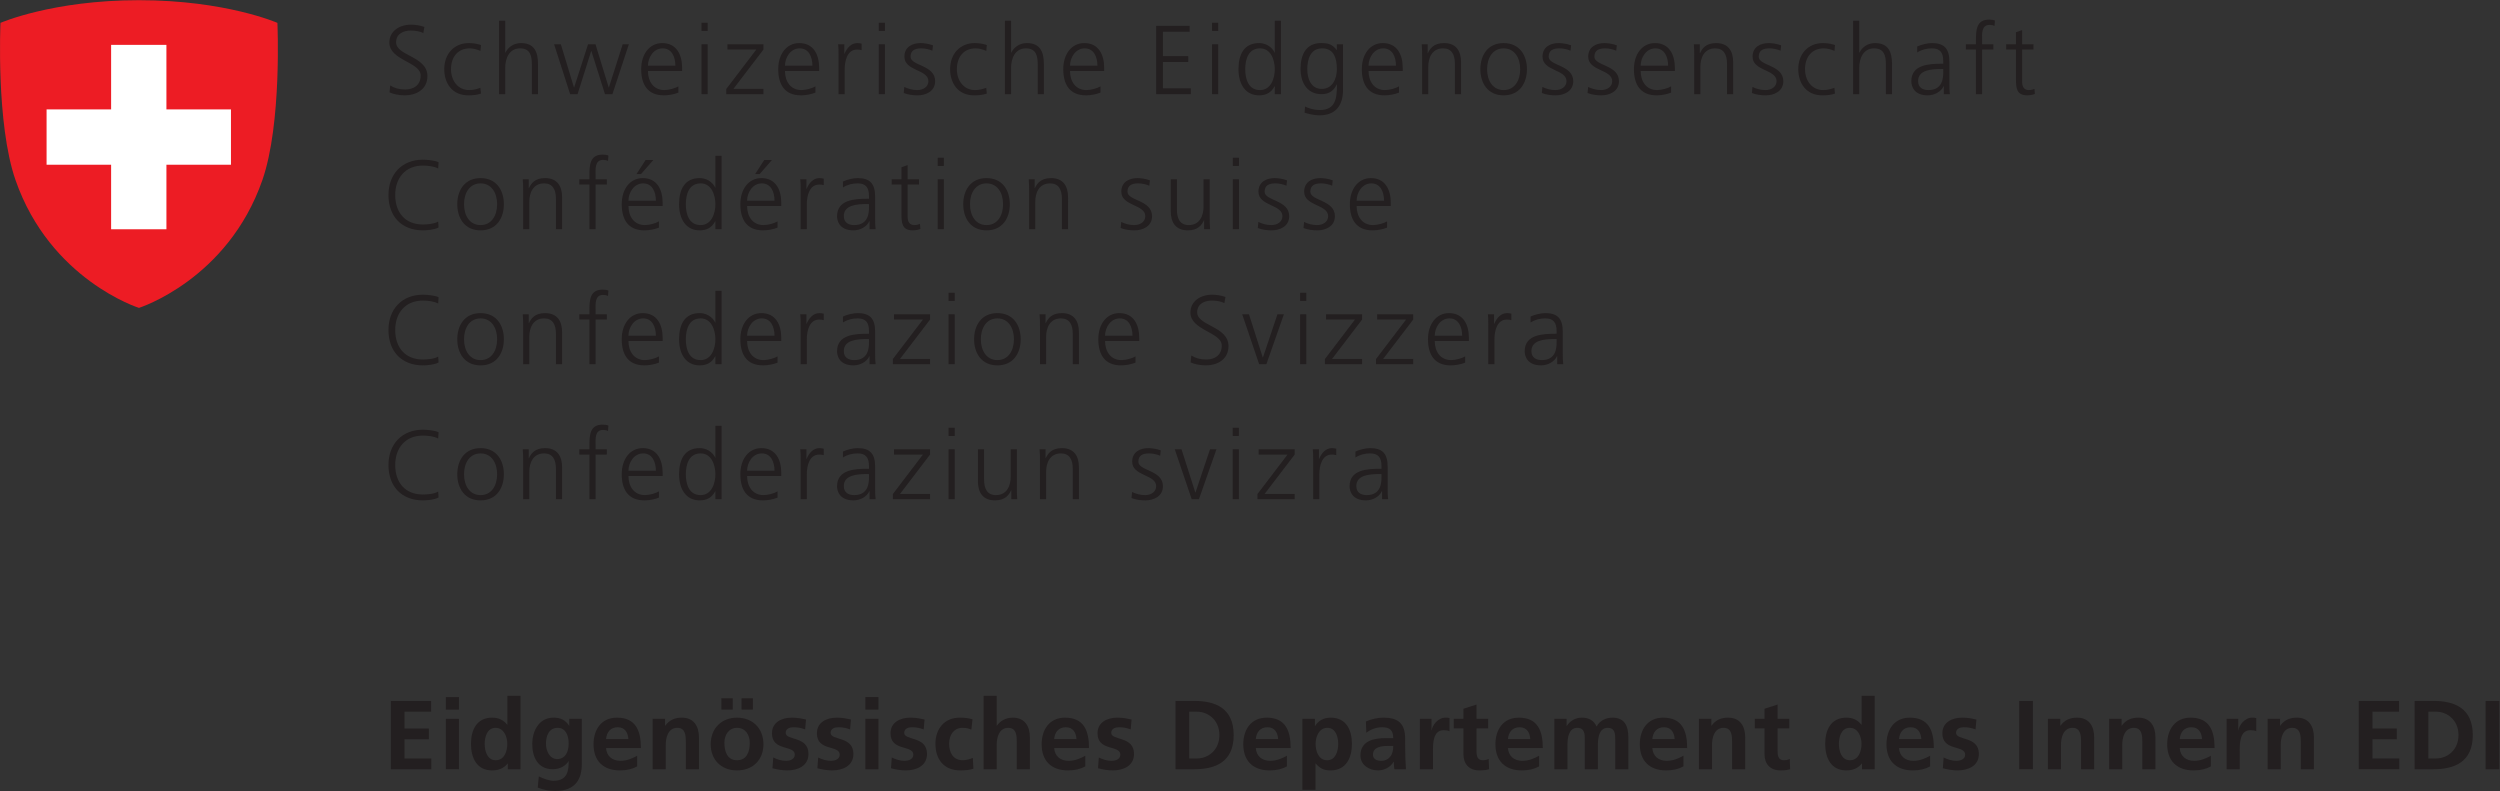<?xml version="1.0" encoding="UTF-8" standalone="no"?>
<svg
   xmlns:dc="http://purl.org/dc/elements/1.1/"
   xmlns:cc="http://creativecommons.org/ns#"
   xmlns:rdf="http://www.w3.org/1999/02/22-rdf-syntax-ns#"
   xmlns:svg="http://www.w3.org/2000/svg"
   xmlns="http://www.w3.org/2000/svg"
   xmlns:sodipodi="http://sodipodi.sourceforge.net/DTD/sodipodi-0.dtd"
   xmlns:inkscape="http://www.inkscape.org/namespaces/inkscape"
   version="1.1"
   id="svg2"
   xml:space="preserve"
   width="255.467"
   height="80.827"
   viewBox="0 0 255.467 80.827"
   sodipodi:docname="EDI_d_cmyk_hoch.eps"><rect x="0" y="0" width="255.467" height="80.827" fill="#333333" stroke="none"/><defs
     id="defs6" /><sodipodi:namedview
     pagecolor="#ffffff"
     bordercolor="#666666"
     borderopacity="1"
     objecttolerance="10"
     gridtolerance="10"
     guidetolerance="10"
     inkscape:pageopacity="0"
     inkscape:pageshadow="2"
     inkscape:window-width="640"
     inkscape:window-height="480"
     id="namedview4" /><g
     id="g10"
     inkscape:groupmode="layer"
     inkscape:label="ink_ext_XXXXXX"
     transform="matrix(1.333,0,0,-1.333,0,80.827)"><g
       id="g12"
       transform="scale(0.1)"><path
         d="m 299.145,540.84 c 3.078,-1.953 6.675,-3.078 11.554,-3.078 6.453,0 11.781,3.301 11.781,10.73 0,10.281 -24.011,11.559 -24.011,25.285 0,8.407 7.351,13.661 16.586,13.661 2.547,0 6.675,-0.379 10.277,-1.727 l -0.824,-4.731 c -2.324,1.282 -6.008,1.954 -9.531,1.954 -5.403,0 -11.329,-2.25 -11.329,-9.004 0,-10.508 24.008,-10.578 24.008,-25.887 0,-10.582 -9.078,-14.781 -17.183,-14.781 -5.102,0 -9.078,1.051 -11.856,2.25 l 0.528,5.328"
         style="fill:#231f20;fill-opacity:1;fill-rule:nonzero;stroke:none"
         id="path14" /><path
         d="m 368.328,567.328 c -2.547,1.125 -5.625,1.949 -8.176,1.949 -9.23,0 -14.41,-6.679 -14.41,-15.98 0,-8.707 5.254,-15.988 13.883,-15.988 3.004,0 5.781,0.679 8.633,1.73 l 0.449,-4.43 c -3.227,-1.121 -6.23,-1.347 -9.828,-1.347 -12.313,0 -18.313,9.379 -18.313,20.035 0,11.781 7.579,20.031 18.911,20.031 4.578,0 7.878,-1.047 9.23,-1.496 l -0.379,-4.504"
         style="fill:#231f20;fill-opacity:1;fill-rule:nonzero;stroke:none"
         id="path16" /><path
         d="m 382.582,590.438 h 4.727 v -24.461 h 0.152 c 2.027,4.199 6.305,7.351 11.93,7.351 10.281,0 13.054,-6.828 13.054,-16.281 V 534.16 h -4.726 v 22.813 c 0,6.601 -1.274,12.304 -9.074,12.304 -8.407,0 -11.336,-7.953 -11.336,-14.632 V 534.16 h -4.727 v 56.278"
         style="fill:#231f20;fill-opacity:1;fill-rule:nonzero;stroke:none"
         id="path18" /><path
         d="m 469.477,534.16 h -5.704 l -10.429,33.09 h -0.153 l -10.425,-33.09 h -5.703 l -12.305,38.27 h 5.176 l 10.05,-33.094 h 0.153 l 10.656,33.094 h 5.699 l 10.133,-33.094 h 0.148 l 10.582,33.094 h 4.723 l -12.601,-38.27"
         style="fill:#231f20;fill-opacity:1;fill-rule:nonzero;stroke:none"
         id="path20" /><path
         d="m 517.727,555.996 c 0,6.68 -2.704,13.281 -9.754,13.281 -6.981,0 -11.258,-6.976 -11.258,-13.281 z m 2.328,-20.633 c -3.301,-1.355 -7.578,-2.101 -11.11,-2.101 -12.679,0 -17.406,8.554 -17.406,20.035 0,11.703 6.453,20.031 16.133,20.031 10.805,0 15.234,-8.703 15.234,-18.984 v -2.403 h -26.191 c 0,-8.105 4.355,-14.632 12.605,-14.632 3.453,0 8.485,1.425 10.735,2.851 v -4.797"
         style="fill:#231f20;fill-opacity:1;fill-rule:nonzero;stroke:none"
         id="path22" /><path
         d="m 537.766,572.43 h 4.722 v -38.27 h -4.722 z m 4.722,10.207 h -4.722 v 6.297 h 4.722 v -6.297"
         style="fill:#231f20;fill-opacity:1;fill-rule:nonzero;stroke:none"
         id="path24" /><path
         d="m 556.746,538.133 23.039,30.246 h -22.14 v 4.051 h 27.613 v -4.051 l -23.031,-30.168 h 23.031 v -4.051 h -28.512 v 3.973"
         style="fill:#231f20;fill-opacity:1;fill-rule:nonzero;stroke:none"
         id="path26" /><path
         d="m 622.773,555.996 c 0,6.68 -2.699,13.281 -9.75,13.281 -6.984,0 -11.261,-6.976 -11.261,-13.281 z m 2.329,-20.633 c -3.301,-1.355 -7.579,-2.101 -11.11,-2.101 -12.679,0 -17.406,8.554 -17.406,20.035 0,11.703 6.457,20.031 16.133,20.031 10.804,0 15.234,-8.703 15.234,-18.984 v -2.403 h -26.191 c 0,-8.105 4.355,-14.632 12.609,-14.632 3.449,0 8.481,1.425 10.731,2.851 v -4.797"
         style="fill:#231f20;fill-opacity:1;fill-rule:nonzero;stroke:none"
         id="path28" /><path
         d="m 642.813,563.875 c 0,4.199 0,5.777 -0.297,8.555 h 4.726 v -7.352 h 0.145 c 1.73,4.274 4.957,8.25 9.836,8.25 1.121,0 2.472,-0.223 3.3,-0.449 v -4.953 c -0.976,0.301 -2.253,0.453 -3.453,0.453 -7.504,0 -9.531,-8.41 -9.531,-15.309 v -18.91 h -4.726 v 29.715"
         style="fill:#231f20;fill-opacity:1;fill-rule:nonzero;stroke:none"
         id="path30" /><path
         d="m 673.652,572.43 h 4.727 v -38.27 h -4.727 z m 4.727,10.207 h -4.727 v 6.297 h 4.727 v -6.297"
         style="fill:#231f20;fill-opacity:1;fill-rule:nonzero;stroke:none"
         id="path32" /><path
         d="m 693.238,539.711 c 2.852,-1.426 6.305,-2.402 9.981,-2.402 4.5,0 8.476,2.48 8.476,6.832 0,9.078 -18.382,7.652 -18.382,18.757 0,7.582 6.152,10.43 12.453,10.43 2.027,0 6.082,-0.449 9.453,-1.726 l -0.449,-4.125 c -2.473,1.128 -5.848,1.8 -8.477,1.8 -4.875,0 -8.258,-1.5 -8.258,-6.379 0,-7.128 18.836,-6.226 18.836,-18.757 0,-8.106 -7.578,-10.879 -13.355,-10.879 -3.676,0 -7.356,0.449 -10.727,1.797 l 0.449,4.652"
         style="fill:#231f20;fill-opacity:1;fill-rule:nonzero;stroke:none"
         id="path34" /><path
         d="m 756.113,567.328 c -2.55,1.125 -5.625,1.949 -8.179,1.949 -9.227,0 -14.411,-6.679 -14.411,-15.98 0,-8.707 5.254,-15.988 13.883,-15.988 3.004,0 5.782,0.679 8.633,1.73 l 0.449,-4.43 c -3.226,-1.121 -6.23,-1.347 -9.828,-1.347 -12.308,0 -18.308,9.379 -18.308,20.035 0,11.781 7.578,20.031 18.91,20.031 4.574,0 7.875,-1.047 9.226,-1.496 l -0.375,-4.504"
         style="fill:#231f20;fill-opacity:1;fill-rule:nonzero;stroke:none"
         id="path36" /><path
         d="m 770.371,590.438 h 4.727 v -24.461 h 0.152 c 2.023,4.199 6.305,7.351 11.93,7.351 10.281,0 13.054,-6.828 13.054,-16.281 V 534.16 h -4.726 v 22.813 c 0,6.601 -1.274,12.304 -9.078,12.304 -8.403,0 -11.332,-7.953 -11.332,-14.632 V 534.16 h -4.727 v 56.278"
         style="fill:#231f20;fill-opacity:1;fill-rule:nonzero;stroke:none"
         id="path38" /><path
         d="m 841.277,555.996 c 0,6.68 -2.699,13.281 -9.75,13.281 -6.98,0 -11.257,-6.976 -11.257,-13.281 z m 2.332,-20.633 c -3.3,-1.355 -7.578,-2.101 -11.109,-2.101 -12.68,0 -17.406,8.554 -17.406,20.035 0,11.703 6.453,20.031 16.133,20.031 10.804,0 15.234,-8.703 15.234,-18.984 v -2.403 H 820.27 c 0,-8.105 4.355,-14.632 12.605,-14.632 3.453,0 8.48,1.425 10.734,2.851 v -4.797"
         style="fill:#231f20;fill-opacity:1;fill-rule:nonzero;stroke:none"
         id="path40" /><path
         d="m 886.309,586.539 h 25.66 v -4.504 h -20.485 v -18.683 h 19.434 v -4.504 h -19.434 v -20.184 h 21.387 v -4.504 h -26.562 v 52.379"
         style="fill:#231f20;fill-opacity:1;fill-rule:nonzero;stroke:none"
         id="path42" /><path
         d="m 929.148,572.43 h 4.731 v -38.27 h -4.731 z m 4.731,10.207 h -4.731 v 6.297 h 4.731 v -6.297"
         style="fill:#231f20;fill-opacity:1;fill-rule:nonzero;stroke:none"
         id="path44" /><path
         d="m 965.918,537.309 c 8.402,0 11.328,9.007 11.328,15.988 0,6.976 -2.926,15.98 -11.328,15.98 -9.004,0 -11.332,-8.554 -11.332,-15.98 0,-7.434 2.328,-15.988 11.332,-15.988 z m 16.059,-3.149 h -4.731 v 6.078 h -0.144 c -2.555,-4.875 -6.457,-6.976 -11.934,-6.976 -10.504,0 -15.758,8.699 -15.758,20.035 0,11.629 4.5,20.031 15.758,20.031 7.504,0 11.254,-5.476 11.934,-7.351 h 0.144 v 24.461 h 4.731 V 534.16"
         style="fill:#231f20;fill-opacity:1;fill-rule:nonzero;stroke:none"
         id="path46" /><path
         d="m 1013.19,538.211 c 8.55,0 11.63,8.105 11.63,15.086 0,9.226 -2.7,15.98 -11.33,15.98 -9,0 -11.33,-8.554 -11.33,-15.98 0,-7.504 3,-15.086 11.03,-15.086 z m 16.36,-0.902 c 0,-10.653 -4.8,-19.356 -17.93,-19.356 -5.03,0 -9.61,1.426 -11.56,2.027 l 0.37,4.727 c 2.93,-1.504 7.13,-2.707 11.26,-2.707 12.16,0 13.21,8.859 13.21,19.664 h -0.15 c -2.55,-5.551 -6.76,-7.504 -11.63,-7.504 -12.24,0 -16.14,10.653 -16.14,19.137 0,11.629 4.5,20.031 15.76,20.031 5.1,0 8.4,-0.672 11.93,-5.254 h 0.15 v 4.356 h 4.73 v -35.121"
         style="fill:#231f20;fill-opacity:1;fill-rule:nonzero;stroke:none"
         id="path48" /><path
         d="m 1070.14,555.996 c 0,6.68 -2.7,13.281 -9.75,13.281 -6.98,0 -11.26,-6.976 -11.26,-13.281 z m 2.33,-20.633 c -3.3,-1.355 -7.58,-2.101 -11.11,-2.101 -12.68,0 -17.4,8.554 -17.4,20.035 0,11.703 6.45,20.031 16.13,20.031 10.8,0 15.23,-8.703 15.23,-18.984 v -2.403 h -26.19 c 0,-8.105 4.36,-14.632 12.61,-14.632 3.45,0 8.48,1.425 10.73,2.851 v -4.797"
         style="fill:#231f20;fill-opacity:1;fill-rule:nonzero;stroke:none"
         id="path50" /><path
         d="m 1090.18,563.422 c 0,2.93 0,5.93 -0.3,9.008 h 4.58 v -6.828 h 0.15 c 1.57,3.449 4.42,7.726 12.38,7.726 9.46,0 13.05,-6.301 13.05,-14.707 V 534.16 h -4.72 v 23.262 c 0,7.203 -2.55,11.855 -9.08,11.855 -8.63,0 -11.33,-7.578 -11.33,-13.957 v -21.16 h -4.73 v 29.262"
         style="fill:#231f20;fill-opacity:1;fill-rule:nonzero;stroke:none"
         id="path52" /><path
         d="m 1152.69,537.309 c 8.25,0 12.68,7.129 12.68,15.988 0,8.851 -4.43,15.98 -12.68,15.98 -8.26,0 -12.69,-7.129 -12.69,-15.98 0,-8.859 4.43,-15.988 12.69,-15.988 z m 0,36.019 c 12.38,0 17.86,-9.601 17.86,-20.031 0,-10.43 -5.48,-20.035 -17.86,-20.035 -12.38,0 -17.86,9.605 -17.86,20.035 0,10.43 5.48,20.031 17.86,20.031"
         style="fill:#231f20;fill-opacity:1;fill-rule:nonzero;stroke:none"
         id="path54" /><path
         d="m 1182.4,539.711 c 2.85,-1.426 6.31,-2.402 9.98,-2.402 4.5,0 8.48,2.48 8.48,6.832 0,9.078 -18.38,7.652 -18.38,18.757 0,7.582 6.15,10.43 12.45,10.43 2.03,0 6.08,-0.449 9.45,-1.726 l -0.44,-4.125 c -2.48,1.128 -5.85,1.8 -8.48,1.8 -4.88,0 -8.26,-1.5 -8.26,-6.379 0,-7.128 18.84,-6.226 18.84,-18.757 0,-8.106 -7.58,-10.879 -13.36,-10.879 -3.68,0 -7.35,0.449 -10.73,1.797 l 0.45,4.652"
         style="fill:#231f20;fill-opacity:1;fill-rule:nonzero;stroke:none"
         id="path56" /><path
         d="m 1217.45,539.711 c 2.85,-1.426 6.3,-2.402 9.98,-2.402 4.5,0 8.47,2.48 8.47,6.832 0,9.078 -18.38,7.652 -18.38,18.757 0,7.582 6.15,10.43 12.46,10.43 2.02,0 6.07,-0.449 9.45,-1.726 l -0.45,-4.125 c -2.48,1.128 -5.85,1.8 -8.48,1.8 -4.87,0 -8.25,-1.5 -8.25,-6.379 0,-7.128 18.83,-6.226 18.83,-18.757 0,-8.106 -7.58,-10.879 -13.36,-10.879 -3.67,0 -7.35,0.449 -10.72,1.797 l 0.45,4.652"
         style="fill:#231f20;fill-opacity:1;fill-rule:nonzero;stroke:none"
         id="path58" /><path
         d="m 1278.75,555.996 c 0,6.68 -2.71,13.281 -9.76,13.281 -6.98,0 -11.26,-6.976 -11.26,-13.281 z m 2.32,-20.633 c -3.3,-1.355 -7.57,-2.101 -11.1,-2.101 -12.68,0 -17.41,8.554 -17.41,20.035 0,11.703 6.45,20.031 16.13,20.031 10.81,0 15.24,-8.703 15.24,-18.984 v -2.403 h -26.2 c 0,-8.105 4.36,-14.632 12.61,-14.632 3.45,0 8.48,1.425 10.73,2.851 v -4.797"
         style="fill:#231f20;fill-opacity:1;fill-rule:nonzero;stroke:none"
         id="path60" /><path
         d="m 1298.78,563.422 c 0,2.93 0,5.93 -0.29,9.008 h 4.57 v -6.828 h 0.15 c 1.58,3.449 4.43,7.726 12.38,7.726 9.46,0 13.06,-6.301 13.06,-14.707 V 534.16 h -4.73 v 23.262 c 0,7.203 -2.55,11.855 -9.08,11.855 -8.63,0 -11.33,-7.578 -11.33,-13.957 v -21.16 h -4.73 v 29.262"
         style="fill:#231f20;fill-opacity:1;fill-rule:nonzero;stroke:none"
         id="path62" /><path
         d="m 1343.43,539.711 c 2.85,-1.426 6.31,-2.402 9.98,-2.402 4.51,0 8.48,2.48 8.48,6.832 0,9.078 -18.38,7.652 -18.38,18.757 0,7.582 6.15,10.43 12.45,10.43 2.03,0 6.08,-0.449 9.46,-1.726 l -0.45,-4.125 c -2.48,1.128 -5.85,1.8 -8.48,1.8 -4.88,0 -8.26,-1.5 -8.26,-6.379 0,-7.128 18.84,-6.226 18.84,-18.757 0,-8.106 -7.58,-10.879 -13.36,-10.879 -3.68,0 -7.35,0.449 -10.73,1.797 l 0.45,4.652"
         style="fill:#231f20;fill-opacity:1;fill-rule:nonzero;stroke:none"
         id="path64" /><path
         d="m 1406.31,567.328 c -2.55,1.125 -5.63,1.949 -8.18,1.949 -9.23,0 -14.41,-6.679 -14.41,-15.98 0,-8.707 5.25,-15.988 13.88,-15.988 3.01,0 5.78,0.679 8.64,1.73 l 0.44,-4.43 c -3.22,-1.121 -6.23,-1.347 -9.82,-1.347 -12.31,0 -18.32,9.379 -18.32,20.035 0,11.781 7.58,20.031 18.92,20.031 4.57,0 7.87,-1.047 9.22,-1.496 l -0.37,-4.504"
         style="fill:#231f20;fill-opacity:1;fill-rule:nonzero;stroke:none"
         id="path66" /><path
         d="m 1420.57,590.438 h 4.72 v -24.461 h 0.15 c 2.03,4.199 6.31,7.351 11.93,7.351 10.28,0 13.06,-6.828 13.06,-16.281 V 534.16 h -4.72 v 22.813 c 0,6.601 -1.28,12.304 -9.08,12.304 -8.41,0 -11.34,-7.953 -11.34,-14.632 V 534.16 h -4.72 v 56.278"
         style="fill:#231f20;fill-opacity:1;fill-rule:nonzero;stroke:none"
         id="path68" /><path
         d="m 1489.67,553.445 h -1.34 c -8.19,0 -17.93,-0.828 -17.93,-9.23 0,-5.027 3.59,-6.906 7.94,-6.906 11.11,0 11.33,9.683 11.33,13.808 z m 0.45,-13.132 h -0.14 c -2.1,-4.575 -7.44,-7.051 -12.16,-7.051 -10.88,0 -12.61,7.351 -12.61,10.804 0,12.829 13.66,13.43 23.56,13.43 h 0.9 v 1.953 c 0,6.528 -2.32,9.828 -8.7,9.828 -3.97,0 -7.72,-0.898 -11.26,-3.148 v 4.574 c 2.93,1.426 7.88,2.625 11.26,2.625 9.45,0 13.43,-4.277 13.43,-14.258 v -16.882 c 0,-3.075 0,-5.399 0.38,-8.028 h -4.66 v 6.153"
         style="fill:#231f20;fill-opacity:1;fill-rule:nonzero;stroke:none"
         id="path70" /><path
         d="m 1514.73,568.379 h -7.72 v 4.051 h 7.72 v 2.773 c 0,8.031 0.3,16.133 10.14,16.133 1.49,0 3.52,-0.223 4.42,-0.75 l -0.3,-4.125 c -0.98,0.527 -2.4,0.824 -3.75,0.824 -6.46,0 -5.78,-6.976 -5.78,-11.551 v -3.304 h 8.63 v -4.051 h -8.63 V 534.16 h -4.73 v 34.219"
         style="fill:#231f20;fill-opacity:1;fill-rule:nonzero;stroke:none"
         id="path72" /><path
         d="m 1558.85,568.379 h -8.7 v -24.766 c 0,-3.453 1.28,-6.304 5.11,-6.304 1.8,0 3,0.375 4.34,0.902 l 0.31,-3.898 c -1.13,-0.45 -3.45,-1.051 -5.78,-1.051 -8.4,0 -8.71,5.777 -8.71,12.754 v 22.363 h -7.5 v 4.051 h 7.5 v 9.23 l 4.73,1.649 V 572.43 h 8.7 v -4.051"
         style="fill:#231f20;fill-opacity:1;fill-rule:nonzero;stroke:none"
         id="path74" /><path
         d="m 335.914,477.184 c -3.301,1.722 -8.031,2.25 -11.711,2.25 -13.578,0 -21.234,-9.606 -21.234,-22.586 0,-13.203 7.429,-22.586 21.234,-22.586 3.453,0 8.707,0.449 11.711,2.254 l 0.297,-4.504 c -2.852,-1.731 -8.699,-2.25 -12.008,-2.25 -16.508,0 -26.41,10.879 -26.41,27.086 0,15.906 10.203,27.086 26.41,27.086 3.078,0 9.309,-0.528 12.008,-1.954 l -0.297,-4.796"
         style="fill:#231f20;fill-opacity:1;fill-rule:nonzero;stroke:none"
         id="path76" /><path
         d="m 368.402,433.809 c 8.258,0 12.684,7.129 12.684,15.988 0,8.851 -4.426,15.98 -12.684,15.98 -8.25,0 -12.679,-7.129 -12.679,-15.98 0,-8.859 4.429,-15.988 12.679,-15.988 z m 0,36.019 c 12.383,0 17.864,-9.601 17.864,-20.031 0,-10.434 -5.481,-20.035 -17.864,-20.035 -12.379,0 -17.855,9.601 -17.855,20.035 0,10.43 5.476,20.031 17.855,20.031"
         style="fill:#231f20;fill-opacity:1;fill-rule:nonzero;stroke:none"
         id="path78" /><path
         d="m 401.047,459.922 c 0,2.93 0,5.93 -0.301,9.008 h 4.574 v -6.828 h 0.153 c 1.574,3.449 4.425,7.726 12.379,7.726 9.457,0 13.054,-6.305 13.054,-14.707 V 430.66 h -4.722 v 23.262 c 0,7.199 -2.551,11.855 -9.079,11.855 -8.632,0 -11.335,-7.578 -11.335,-13.957 v -21.16 h -4.723 v 29.262"
         style="fill:#231f20;fill-opacity:1;fill-rule:nonzero;stroke:none"
         id="path80" /><path
         d="m 451.848,464.879 h -7.731 v 4.051 h 7.731 v 2.773 c 0,8.027 0.297,16.133 10.125,16.133 1.504,0 3.531,-0.223 4.429,-0.746 l -0.297,-4.129 c -0.976,0.523 -2.406,0.824 -3.757,0.824 -6.45,0 -5.778,-6.976 -5.778,-11.555 v -3.3 h 8.629 v -4.051 H 456.57 V 430.66 h -4.722 v 34.219"
         style="fill:#231f20;fill-opacity:1;fill-rule:nonzero;stroke:none"
         id="path82" /><path
         d="m 494.918,483.711 h 5.926 l -9.453,-10.805 h -3.453 z m 7.875,-31.215 c 0,6.68 -2.699,13.281 -9.75,13.281 -6.984,0 -11.262,-6.976 -11.262,-13.281 z m 2.328,-20.637 c -3.301,-1.351 -7.578,-2.097 -11.105,-2.097 -12.684,0 -17.411,8.554 -17.411,20.035 0,11.703 6.458,20.031 16.133,20.031 10.809,0 15.235,-8.707 15.235,-18.984 v -2.403 h -26.192 c 0,-8.105 4.356,-14.632 12.61,-14.632 3.453,0 8.48,1.425 10.73,2.851 v -4.801"
         style="fill:#231f20;fill-opacity:1;fill-rule:nonzero;stroke:none"
         id="path84" /><path
         d="m 537.086,433.809 c 8.402,0 11.328,9.007 11.328,15.988 0,6.976 -2.926,15.98 -11.328,15.98 -9.004,0 -11.332,-8.554 -11.332,-15.98 0,-7.434 2.328,-15.988 11.332,-15.988 z m 16.059,-3.149 h -4.731 v 6.078 h -0.148 c -2.551,-4.879 -6.453,-6.976 -11.934,-6.976 -10.504,0 -15.758,8.699 -15.758,20.035 0,11.629 4.504,20.031 15.758,20.031 7.508,0 11.258,-5.476 11.934,-7.351 h 0.148 v 24.461 h 4.731 V 430.66"
         style="fill:#231f20;fill-opacity:1;fill-rule:nonzero;stroke:none"
         id="path86" /><path
         d="m 585.859,483.711 h 5.926 l -9.457,-10.805 h -3.445 z m 7.875,-31.215 c 0,6.68 -2.699,13.281 -9.75,13.281 -6.98,0 -11.257,-6.976 -11.257,-13.281 z m 2.329,-20.637 c -3.297,-1.351 -7.579,-2.097 -11.106,-2.097 -12.684,0 -17.406,8.554 -17.406,20.035 0,11.703 6.453,20.031 16.133,20.031 10.804,0 15.234,-8.707 15.234,-18.984 v -2.403 h -26.191 c 0,-8.105 4.351,-14.632 12.605,-14.632 3.453,0 8.481,1.425 10.731,2.851 v -4.801"
         style="fill:#231f20;fill-opacity:1;fill-rule:nonzero;stroke:none"
         id="path88" /><path
         d="m 613.773,460.375 c 0,4.199 0,5.777 -0.296,8.555 h 4.726 v -7.36 h 0.149 c 1.726,4.282 4.953,8.258 9.832,8.258 1.125,0 2.476,-0.223 3.3,-0.449 v -4.953 c -0.976,0.301 -2.25,0.453 -3.453,0.453 -7.504,0 -9.531,-8.402 -9.531,-15.309 v -18.91 h -4.727 v 29.715"
         style="fill:#231f20;fill-opacity:1;fill-rule:nonzero;stroke:none"
         id="path90" /><path
         d="m 666.152,449.941 h -1.351 c -8.18,0 -17.938,-0.824 -17.938,-9.226 0,-5.027 3.606,-6.906 7.957,-6.906 11.102,0 11.332,9.683 11.332,13.808 z m 0.45,-13.128 h -0.153 c -2.097,-4.579 -7.426,-7.051 -12.156,-7.051 -10.879,0 -12.605,7.351 -12.605,10.804 0,12.829 13.66,13.426 23.562,13.426 h 0.902 v 1.953 c 0,6.532 -2.328,9.832 -8.707,9.832 -3.976,0 -7.726,-0.898 -11.254,-3.148 v 4.574 c 2.926,1.426 7.875,2.625 11.254,2.625 9.453,0 13.434,-4.277 13.434,-14.258 v -16.882 c 0,-3.079 0,-5.403 0.375,-8.028 h -4.652 v 6.153"
         style="fill:#231f20;fill-opacity:1;fill-rule:nonzero;stroke:none"
         id="path92" /><path
         d="m 704.492,464.879 h -8.707 v -24.766 c 0,-3.453 1.281,-6.304 5.106,-6.304 1.8,0 3,0.375 4.351,0.902 l 0.301,-3.902 c -1.125,-0.45 -3.453,-1.047 -5.777,-1.047 -8.403,0 -8.707,5.773 -8.707,12.754 v 22.363 h -7.504 v 4.051 h 7.504 v 9.23 l 4.726,1.649 V 468.93 h 8.707 v -4.051"
         style="fill:#231f20;fill-opacity:1;fill-rule:nonzero;stroke:none"
         id="path94" /><path
         d="m 718.824,468.93 h 4.727 v -38.27 h -4.727 z m 4.727,10.207 h -4.727 v 6.297 h 4.727 v -6.297"
         style="fill:#231f20;fill-opacity:1;fill-rule:nonzero;stroke:none"
         id="path96" /><path
         d="m 756.266,433.809 c 8.254,0 12.679,7.129 12.679,15.988 0,8.851 -4.425,15.98 -12.679,15.98 -8.254,0 -12.68,-7.129 -12.68,-15.98 0,-8.859 4.426,-15.988 12.68,-15.988 z m 0,36.019 c 12.382,0 17.859,-9.601 17.859,-20.031 0,-10.434 -5.477,-20.035 -17.859,-20.035 -12.379,0 -17.86,9.601 -17.86,20.035 0,10.43 5.481,20.031 17.86,20.031"
         style="fill:#231f20;fill-opacity:1;fill-rule:nonzero;stroke:none"
         id="path98" /><path
         d="m 788.91,459.922 c 0,2.93 0,5.93 -0.297,9.008 h 4.575 v -6.828 h 0.152 c 1.57,3.449 4.426,7.726 12.379,7.726 9.457,0 13.054,-6.305 13.054,-14.707 V 430.66 h -4.726 v 23.262 c 0,7.199 -2.547,11.855 -9.074,11.855 -8.633,0 -11.336,-7.578 -11.336,-13.957 v -21.16 h -4.727 v 29.262"
         style="fill:#231f20;fill-opacity:1;fill-rule:nonzero;stroke:none"
         id="path100" /><path
         d="m 859.52,436.211 c 2.851,-1.426 6.304,-2.402 9.984,-2.402 4.5,0 8.476,2.48 8.476,6.832 0,9.078 -18.386,7.648 -18.386,18.757 0,7.579 6.152,10.43 12.457,10.43 2.027,0 6.078,-0.449 9.453,-1.723 l -0.449,-4.128 c -2.477,1.125 -5.852,1.8 -8.477,1.8 -4.879,0 -8.258,-1.5 -8.258,-6.379 0,-7.128 18.84,-6.23 18.84,-18.757 0,-8.106 -7.586,-10.879 -13.359,-10.879 -3.68,0 -7.356,0.449 -10.735,1.797 l 0.454,4.652"
         style="fill:#231f20;fill-opacity:1;fill-rule:nonzero;stroke:none"
         id="path102" /><path
         d="m 927.348,439.664 c 0,-2.926 0,-5.93 0.304,-9.004 h -4.582 v 6.824 h -0.144 c -1.578,-3.445 -4.43,-7.722 -12.383,-7.722 -9.453,0 -13.059,6.301 -13.059,14.707 v 24.461 h 4.727 v -23.262 c 0,-7.207 2.555,-11.859 9.082,-11.859 8.629,0 11.328,7.582 11.328,13.961 v 21.16 h 4.727 v -29.266"
         style="fill:#231f20;fill-opacity:1;fill-rule:nonzero;stroke:none"
         id="path104" /><path
         d="m 945.063,468.93 h 4.726 v -38.27 h -4.726 z m 4.726,10.207 h -4.726 v 6.297 h 4.726 v -6.297"
         style="fill:#231f20;fill-opacity:1;fill-rule:nonzero;stroke:none"
         id="path106" /><path
         d="m 964.648,436.211 c 2.852,-1.426 6.305,-2.402 9.981,-2.402 4.504,0 8.476,2.48 8.476,6.832 0,9.078 -18.382,7.648 -18.382,18.757 0,7.579 6.152,10.43 12.457,10.43 2.023,0 6.078,-0.449 9.453,-1.723 l -0.449,-4.128 c -2.477,1.125 -5.852,1.8 -8.481,1.8 -4.875,0 -8.254,-1.5 -8.254,-6.379 0,-7.128 18.836,-6.23 18.836,-18.757 0,-8.106 -7.582,-10.879 -13.359,-10.879 -3.676,0 -7.352,0.449 -10.731,1.797 l 0.453,4.652"
         style="fill:#231f20;fill-opacity:1;fill-rule:nonzero;stroke:none"
         id="path108" /><path
         d="m 999.688,436.211 c 2.852,-1.426 6.302,-2.402 9.982,-2.402 4.5,0 8.47,2.48 8.47,6.832 0,9.078 -18.378,7.648 -18.378,18.757 0,7.579 6.148,10.43 12.458,10.43 2.02,0 6.08,-0.449 9.45,-1.723 l -0.45,-4.128 c -2.47,1.125 -5.85,1.8 -8.48,1.8 -4.87,0 -8.25,-1.5 -8.25,-6.379 0,-7.128 18.84,-6.23 18.84,-18.757 0,-8.106 -7.59,-10.879 -13.36,-10.879 -3.68,0 -7.36,0.449 -10.736,1.797 l 0.454,4.652"
         style="fill:#231f20;fill-opacity:1;fill-rule:nonzero;stroke:none"
         id="path110" /><path
         d="m 1060.99,452.496 c 0,6.68 -2.7,13.281 -9.75,13.281 -6.98,0 -11.26,-6.976 -11.26,-13.281 z m 2.33,-20.637 c -3.3,-1.351 -7.58,-2.097 -11.11,-2.097 -12.68,0 -17.41,8.554 -17.41,20.035 0,11.703 6.46,20.031 16.14,20.031 10.8,0 15.23,-8.707 15.23,-18.984 v -2.403 h -26.19 c 0,-8.105 4.36,-14.632 12.61,-14.632 3.45,0 8.48,1.425 10.73,2.851 v -4.801"
         style="fill:#231f20;fill-opacity:1;fill-rule:nonzero;stroke:none"
         id="path112" /><path
         d="m 335.914,373.684 c -3.301,1.722 -8.031,2.25 -11.711,2.25 -13.578,0 -21.234,-9.606 -21.234,-22.59 0,-13.203 7.429,-22.582 21.234,-22.582 3.453,0 8.707,0.449 11.711,2.25 l 0.297,-4.5 c -2.852,-1.731 -8.699,-2.25 -12.008,-2.25 -16.508,0 -26.41,10.879 -26.41,27.082 0,15.91 10.203,27.09 26.41,27.09 3.078,0 9.309,-0.524 12.008,-1.95 l -0.297,-4.8"
         style="fill:#231f20;fill-opacity:1;fill-rule:nonzero;stroke:none"
         id="path114" /><path
         d="m 368.402,330.309 c 8.258,0 12.684,7.129 12.684,15.984 0,8.852 -4.426,15.98 -12.684,15.98 -8.25,0 -12.679,-7.128 -12.679,-15.98 0,-8.855 4.429,-15.984 12.679,-15.984 z m 0,36.019 c 12.383,0 17.864,-9.605 17.864,-20.035 0,-10.43 -5.481,-20.031 -17.864,-20.031 -12.379,0 -17.855,9.601 -17.855,20.031 0,10.43 5.476,20.035 17.855,20.035"
         style="fill:#231f20;fill-opacity:1;fill-rule:nonzero;stroke:none"
         id="path116" /><path
         d="m 401.047,356.422 c 0,2.93 0,5.926 -0.301,9.008 h 4.574 v -6.832 h 0.153 c 1.574,3.453 4.425,7.73 12.379,7.73 9.457,0 13.054,-6.305 13.054,-14.707 v -24.465 h -4.722 v 23.266 c 0,7.199 -2.551,11.851 -9.079,11.851 -8.632,0 -11.335,-7.578 -11.335,-13.953 v -21.164 h -4.723 v 29.266"
         style="fill:#231f20;fill-opacity:1;fill-rule:nonzero;stroke:none"
         id="path118" /><path
         d="m 451.848,361.379 h -7.731 v 4.051 h 7.731 v 2.773 c 0,8.027 0.297,16.133 10.125,16.133 1.504,0 3.531,-0.227 4.429,-0.75 l -0.297,-4.129 c -0.976,0.527 -2.406,0.824 -3.757,0.824 -6.45,0 -5.778,-6.976 -5.778,-11.551 v -3.3 h 8.629 v -4.051 h -8.629 v -34.223 h -4.722 v 34.223"
         style="fill:#231f20;fill-opacity:1;fill-rule:nonzero;stroke:none"
         id="path120" /><path
         d="m 502.793,348.992 c 0,6.684 -2.699,13.281 -9.75,13.281 -6.984,0 -11.262,-6.976 -11.262,-13.281 z m 2.328,-20.633 c -3.301,-1.351 -7.578,-2.097 -11.105,-2.097 -12.684,0 -17.411,8.551 -17.411,20.031 0,11.703 6.458,20.035 16.133,20.035 10.809,0 15.235,-8.707 15.235,-18.984 v -2.403 h -26.192 c 0,-8.105 4.356,-14.632 12.61,-14.632 3.453,0 8.48,1.425 10.73,2.851 v -4.801"
         style="fill:#231f20;fill-opacity:1;fill-rule:nonzero;stroke:none"
         id="path122" /><path
         d="m 537.086,330.309 c 8.402,0 11.328,9.007 11.328,15.984 0,6.977 -2.926,15.98 -11.328,15.98 -9.004,0 -11.332,-8.55 -11.332,-15.98 0,-7.43 2.328,-15.984 11.332,-15.984 z m 16.059,-3.153 h -4.731 v 6.082 h -0.148 c -2.551,-4.879 -6.453,-6.976 -11.934,-6.976 -10.504,0 -15.758,8.699 -15.758,20.031 0,11.633 4.504,20.035 15.758,20.035 7.508,0 11.258,-5.476 11.934,-7.351 h 0.148 v 24.461 h 4.731 v -56.282"
         style="fill:#231f20;fill-opacity:1;fill-rule:nonzero;stroke:none"
         id="path124" /><path
         d="m 593.734,348.992 c 0,6.684 -2.699,13.281 -9.75,13.281 -6.98,0 -11.257,-6.976 -11.257,-13.281 z m 2.329,-20.633 c -3.297,-1.351 -7.579,-2.097 -11.106,-2.097 -12.684,0 -17.406,8.551 -17.406,20.031 0,11.703 6.453,20.035 16.133,20.035 10.804,0 15.234,-8.707 15.234,-18.984 v -2.403 h -26.191 c 0,-8.105 4.351,-14.632 12.605,-14.632 3.453,0 8.481,1.425 10.731,2.851 v -4.801"
         style="fill:#231f20;fill-opacity:1;fill-rule:nonzero;stroke:none"
         id="path126" /><path
         d="m 613.773,356.875 c 0,4.199 0,5.777 -0.296,8.555 h 4.726 v -7.356 h 0.149 c 1.726,4.274 4.953,8.254 9.832,8.254 1.125,0 2.476,-0.226 3.3,-0.449 v -4.957 c -0.976,0.305 -2.25,0.457 -3.453,0.457 -7.504,0 -9.531,-8.41 -9.531,-15.309 v -18.914 h -4.727 v 29.719"
         style="fill:#231f20;fill-opacity:1;fill-rule:nonzero;stroke:none"
         id="path128" /><path
         d="m 666.152,346.445 h -1.351 c -8.18,0 -17.938,-0.832 -17.938,-9.234 0,-5.023 3.606,-6.902 7.957,-6.902 11.102,0 11.332,9.679 11.332,13.808 z m 0.45,-13.136 h -0.153 c -2.097,-4.575 -7.426,-7.047 -12.156,-7.047 -10.879,0 -12.605,7.351 -12.605,10.804 0,12.829 13.66,13.426 23.562,13.426 h 0.902 v 1.953 c 0,6.532 -2.328,9.828 -8.707,9.828 -3.976,0 -7.726,-0.894 -11.254,-3.148 v 4.574 c 2.926,1.43 7.875,2.629 11.254,2.629 9.453,0 13.434,-4.277 13.434,-14.258 v -16.886 c 0,-3.075 0,-5.399 0.375,-8.028 h -4.652 v 6.153"
         style="fill:#231f20;fill-opacity:1;fill-rule:nonzero;stroke:none"
         id="path130" /><path
         d="m 684.457,331.133 23.039,30.246 h -22.141 v 4.051 h 27.614 v -4.051 l -23.031,-30.168 h 23.031 v -4.055 h -28.512 v 3.977"
         style="fill:#231f20;fill-opacity:1;fill-rule:nonzero;stroke:none"
         id="path132" /><path
         d="m 727.152,365.43 h 4.727 v -38.274 h -4.727 z m 4.727,10.207 h -4.727 v 6.297 h 4.727 v -6.297"
         style="fill:#231f20;fill-opacity:1;fill-rule:nonzero;stroke:none"
         id="path134" /><path
         d="m 764.594,330.309 c 8.258,0 12.679,7.129 12.679,15.984 0,8.852 -4.421,15.98 -12.679,15.98 -8.25,0 -12.68,-7.128 -12.68,-15.98 0,-8.855 4.43,-15.984 12.68,-15.984 z m 0,36.019 c 12.383,0 17.863,-9.605 17.863,-20.035 0,-10.43 -5.48,-20.031 -17.863,-20.031 -12.375,0 -17.856,9.601 -17.856,20.031 0,10.43 5.481,20.035 17.856,20.035"
         style="fill:#231f20;fill-opacity:1;fill-rule:nonzero;stroke:none"
         id="path136" /><path
         d="m 797.234,356.422 c 0,2.93 0,5.926 -0.296,9.008 h 4.578 v -6.832 h 0.148 c 1.574,3.453 4.426,7.73 12.379,7.73 9.457,0 13.059,-6.305 13.059,-14.707 v -24.465 h -4.731 v 23.266 c 0,7.199 -2.547,11.851 -9.074,11.851 -8.633,0 -11.332,-7.578 -11.332,-13.953 v -21.164 h -4.731 v 29.266"
         style="fill:#231f20;fill-opacity:1;fill-rule:nonzero;stroke:none"
         id="path138" /><path
         d="m 868.145,348.992 c 0,6.684 -2.7,13.281 -9.75,13.281 -6.985,0 -11.262,-6.976 -11.262,-13.281 z m 2.328,-20.633 c -3.301,-1.351 -7.578,-2.097 -11.11,-2.097 -12.679,0 -17.406,8.551 -17.406,20.031 0,11.703 6.457,20.035 16.133,20.035 10.805,0 15.234,-8.707 15.234,-18.984 v -2.403 h -26.191 c 0,-8.105 4.355,-14.632 12.609,-14.632 3.449,0 8.481,1.425 10.731,2.851 v -4.801"
         style="fill:#231f20;fill-opacity:1;fill-rule:nonzero;stroke:none"
         id="path140" /><path
         d="m 913.246,333.84 c 3.078,-1.953 6.676,-3.078 11.555,-3.078 6.453,0 11.781,3.301 11.781,10.726 0,10.285 -24.016,11.559 -24.016,25.289 0,8.403 7.356,13.657 16.59,13.657 2.547,0 6.672,-0.375 10.278,-1.723 l -0.825,-4.731 c -2.324,1.278 -6.007,1.954 -9.531,1.954 -5.402,0 -11.328,-2.25 -11.328,-9.004 0,-10.508 24.008,-10.582 24.008,-25.891 0,-10.578 -9.078,-14.777 -17.184,-14.777 -5.101,0 -9.078,1.047 -11.855,2.25 l 0.527,5.328"
         style="fill:#231f20;fill-opacity:1;fill-rule:nonzero;stroke:none"
         id="path142" /><path
         d="m 970.801,327.156 h -5.551 l -12.984,38.274 h 5.179 l 10.578,-33.094 h 0.153 l 11.105,33.094 h 4.953 l -13.433,-38.274"
         style="fill:#231f20;fill-opacity:1;fill-rule:nonzero;stroke:none"
         id="path144" /><path
         d="m 996.684,365.43 h 4.726 v -38.274 h -4.726 z m 4.726,10.207 h -4.726 v 6.297 h 4.726 v -6.297"
         style="fill:#231f20;fill-opacity:1;fill-rule:nonzero;stroke:none"
         id="path146" /><path
         d="m 1015.67,331.133 23.04,30.246 h -22.14 v 4.051 h 27.61 v -4.051 l -23.03,-30.168 h 23.03 v -4.055 h -28.51 v 3.977"
         style="fill:#231f20;fill-opacity:1;fill-rule:nonzero;stroke:none"
         id="path148" /><path
         d="m 1054.84,331.133 23.04,30.246 h -22.14 v 4.051 h 27.61 v -4.051 l -23.03,-30.168 h 23.03 v -4.055 h -28.51 v 3.977"
         style="fill:#231f20;fill-opacity:1;fill-rule:nonzero;stroke:none"
         id="path150" /><path
         d="m 1120.87,348.992 c 0,6.684 -2.7,13.281 -9.75,13.281 -6.98,0 -11.26,-6.976 -11.26,-13.281 z m 2.33,-20.633 c -3.3,-1.351 -7.58,-2.097 -11.11,-2.097 -12.68,0 -17.41,8.551 -17.41,20.031 0,11.703 6.46,20.035 16.14,20.035 10.8,0 15.23,-8.707 15.23,-18.984 v -2.403 h -26.19 c 0,-8.105 4.35,-14.632 12.61,-14.632 3.45,0 8.48,1.425 10.73,2.851 v -4.801"
         style="fill:#231f20;fill-opacity:1;fill-rule:nonzero;stroke:none"
         id="path152" /><path
         d="m 1140.9,356.875 c 0,4.199 0,5.777 -0.29,8.555 h 4.72 v -7.356 h 0.15 c 1.73,4.274 4.95,8.254 9.83,8.254 1.13,0 2.48,-0.226 3.3,-0.449 v -4.957 c -0.97,0.305 -2.25,0.457 -3.45,0.457 -7.5,0 -9.53,-8.41 -9.53,-15.309 v -18.914 h -4.73 v 29.719"
         style="fill:#231f20;fill-opacity:1;fill-rule:nonzero;stroke:none"
         id="path154" /><path
         d="m 1193.28,346.445 h -1.35 c -8.18,0 -17.94,-0.832 -17.94,-9.234 0,-5.023 3.61,-6.902 7.96,-6.902 11.1,0 11.33,9.679 11.33,13.808 z m 0.45,-13.136 h -0.15 c -2.1,-4.575 -7.43,-7.047 -12.16,-7.047 -10.88,0 -12.6,7.351 -12.6,10.804 0,12.829 13.66,13.426 23.56,13.426 h 0.9 v 1.953 c 0,6.532 -2.33,9.828 -8.7,9.828 -3.98,0 -7.73,-0.894 -11.26,-3.148 v 4.574 c 2.93,1.43 7.88,2.629 11.26,2.629 9.45,0 13.43,-4.277 13.43,-14.258 v -16.886 c 0,-3.075 0,-5.399 0.37,-8.028 h -4.65 v 6.153"
         style="fill:#231f20;fill-opacity:1;fill-rule:nonzero;stroke:none"
         id="path156" /><path
         d="m 335.914,270.184 c -3.301,1.726 -8.031,2.254 -11.711,2.254 -13.578,0 -21.234,-9.606 -21.234,-22.59 0,-13.203 7.429,-22.582 21.234,-22.582 3.453,0 8.707,0.449 11.711,2.25 l 0.297,-4.5 c -2.852,-1.731 -8.699,-2.25 -12.008,-2.25 -16.508,0 -26.41,10.879 -26.41,27.082 0,15.91 10.203,27.09 26.41,27.09 3.078,0 9.309,-0.524 12.008,-1.95 l -0.297,-4.804"
         style="fill:#231f20;fill-opacity:1;fill-rule:nonzero;stroke:none"
         id="path158" /><path
         d="m 368.402,226.813 c 8.258,0 12.684,7.128 12.684,15.984 0,8.851 -4.426,15.98 -12.684,15.98 -8.25,0 -12.679,-7.129 -12.679,-15.98 0,-8.856 4.429,-15.984 12.679,-15.984 z m 0,36.019 c 12.383,0 17.864,-9.605 17.864,-20.035 0,-10.43 -5.481,-20.031 -17.864,-20.031 -12.379,0 -17.855,9.601 -17.855,20.031 0,10.43 5.476,20.035 17.855,20.035"
         style="fill:#231f20;fill-opacity:1;fill-rule:nonzero;stroke:none"
         id="path160" /><path
         d="m 401.047,252.926 c 0,2.929 0,5.926 -0.301,9.008 h 4.574 v -6.832 h 0.153 c 1.574,3.453 4.425,7.73 12.379,7.73 9.457,0 13.054,-6.305 13.054,-14.707 V 223.66 h -4.722 v 23.266 c 0,7.199 -2.551,11.851 -9.079,11.851 -8.632,0 -11.335,-7.578 -11.335,-13.953 V 223.66 h -4.723 v 29.266"
         style="fill:#231f20;fill-opacity:1;fill-rule:nonzero;stroke:none"
         id="path162" /><path
         d="m 451.848,257.883 h -7.731 v 4.051 h 7.731 v 2.773 c 0,8.027 0.297,16.133 10.125,16.133 1.504,0 3.531,-0.227 4.429,-0.75 l -0.297,-4.129 c -0.976,0.527 -2.406,0.824 -3.757,0.824 -6.45,0 -5.778,-6.976 -5.778,-11.551 v -3.3 h 8.629 v -4.051 H 456.57 V 223.66 h -4.722 v 34.223"
         style="fill:#231f20;fill-opacity:1;fill-rule:nonzero;stroke:none"
         id="path164" /><path
         d="m 502.793,245.496 c 0,6.684 -2.699,13.281 -9.75,13.281 -6.984,0 -11.262,-6.976 -11.262,-13.281 z m 2.328,-20.633 c -3.301,-1.351 -7.578,-2.097 -11.105,-2.097 -12.684,0 -17.411,8.55 -17.411,20.031 0,11.707 6.458,20.035 16.133,20.035 10.809,0 15.235,-8.707 15.235,-18.984 v -2.403 h -26.192 c 0,-8.105 4.356,-14.632 12.61,-14.632 3.453,0 8.48,1.425 10.73,2.851 v -4.801"
         style="fill:#231f20;fill-opacity:1;fill-rule:nonzero;stroke:none"
         id="path166" /><path
         d="m 537.086,226.813 c 8.402,0 11.328,9.007 11.328,15.984 0,6.976 -2.926,15.98 -11.328,15.98 -9.004,0 -11.332,-8.55 -11.332,-15.98 0,-7.43 2.328,-15.984 11.332,-15.984 z m 16.059,-3.153 h -4.731 v 6.082 h -0.148 c -2.551,-4.879 -6.453,-6.976 -11.934,-6.976 -10.504,0 -15.758,8.699 -15.758,20.031 0,11.633 4.504,20.035 15.758,20.035 7.508,0 11.258,-5.48 11.934,-7.355 h 0.148 v 24.464 h 4.731 V 223.66"
         style="fill:#231f20;fill-opacity:1;fill-rule:nonzero;stroke:none"
         id="path168" /><path
         d="m 593.734,245.496 c 0,6.684 -2.699,13.281 -9.75,13.281 -6.98,0 -11.257,-6.976 -11.257,-13.281 z m 2.329,-20.633 c -3.297,-1.351 -7.579,-2.097 -11.106,-2.097 -12.684,0 -17.406,8.55 -17.406,20.031 0,11.707 6.453,20.035 16.133,20.035 10.804,0 15.234,-8.707 15.234,-18.984 v -2.403 h -26.191 c 0,-8.105 4.351,-14.632 12.605,-14.632 3.453,0 8.481,1.425 10.731,2.851 v -4.801"
         style="fill:#231f20;fill-opacity:1;fill-rule:nonzero;stroke:none"
         id="path170" /><path
         d="m 613.773,253.379 c 0,4.199 0,5.777 -0.296,8.555 h 4.726 v -7.356 h 0.149 c 1.726,4.274 4.953,8.254 9.832,8.254 1.125,0 2.476,-0.227 3.3,-0.449 v -4.957 c -0.976,0.304 -2.25,0.457 -3.453,0.457 -7.504,0 -9.531,-8.41 -9.531,-15.309 V 223.66 h -4.727 v 29.719"
         style="fill:#231f20;fill-opacity:1;fill-rule:nonzero;stroke:none"
         id="path172" /><path
         d="m 666.152,242.949 h -1.351 c -8.18,0 -17.938,-0.832 -17.938,-9.234 0,-5.024 3.606,-6.902 7.957,-6.902 11.102,0 11.332,9.679 11.332,13.808 z m 0.45,-13.136 h -0.153 c -2.097,-4.575 -7.426,-7.047 -12.156,-7.047 -10.879,0 -12.605,7.351 -12.605,10.804 0,12.825 13.66,13.426 23.562,13.426 h 0.902 v 1.953 c 0,6.528 -2.328,9.828 -8.707,9.828 -3.976,0 -7.726,-0.894 -11.254,-3.148 v 4.574 c 2.926,1.43 7.875,2.629 11.254,2.629 9.453,0 13.434,-4.277 13.434,-14.258 v -16.886 c 0,-3.075 0,-5.399 0.375,-8.028 h -4.652 v 6.153"
         style="fill:#231f20;fill-opacity:1;fill-rule:nonzero;stroke:none"
         id="path174" /><path
         d="m 684.457,227.637 23.039,30.246 h -22.141 v 4.051 h 27.614 v -4.051 l -23.031,-30.168 h 23.031 v -4.055 h -28.512 v 3.977"
         style="fill:#231f20;fill-opacity:1;fill-rule:nonzero;stroke:none"
         id="path176" /><path
         d="m 727.152,261.934 h 4.727 V 223.66 h -4.727 z m 4.727,10.207 h -4.727 v 6.297 h 4.727 v -6.297"
         style="fill:#231f20;fill-opacity:1;fill-rule:nonzero;stroke:none"
         id="path178" /><path
         d="m 779.527,232.664 c 0,-2.922 0,-5.926 0.301,-9.004 h -4.578 v 6.828 h -0.148 c -1.579,-3.449 -4.426,-7.722 -12.383,-7.722 -9.453,0 -13.055,6.297 -13.055,14.707 v 24.461 h 4.727 v -23.262 c 0,-7.207 2.55,-11.859 9.082,-11.859 8.629,0 11.328,7.582 11.328,13.957 v 21.164 h 4.726 v -29.27"
         style="fill:#231f20;fill-opacity:1;fill-rule:nonzero;stroke:none"
         id="path180" /><path
         d="m 797.234,252.926 c 0,2.929 0,5.926 -0.296,9.008 h 4.578 v -6.832 h 0.148 c 1.574,3.453 4.426,7.73 12.379,7.73 9.457,0 13.059,-6.305 13.059,-14.707 V 223.66 h -4.731 v 23.266 c 0,7.199 -2.547,11.851 -9.074,11.851 -8.633,0 -11.332,-7.578 -11.332,-13.953 V 223.66 h -4.731 v 29.266"
         style="fill:#231f20;fill-opacity:1;fill-rule:nonzero;stroke:none"
         id="path182" /><path
         d="m 867.852,229.215 c 2.851,-1.426 6.304,-2.402 9.98,-2.402 4.504,0 8.477,2.48 8.477,6.832 0,9.074 -18.383,7.648 -18.383,18.757 0,7.578 6.152,10.43 12.457,10.43 2.023,0 6.078,-0.449 9.453,-1.73 l -0.449,-4.125 c -2.477,1.128 -5.852,1.8 -8.481,1.8 -4.875,0 -8.254,-1.496 -8.254,-6.375 0,-7.129 18.836,-6.23 18.836,-18.757 0,-8.11 -7.582,-10.879 -13.359,-10.879 -3.676,0 -7.352,0.449 -10.731,1.793 l 0.454,4.656"
         style="fill:#231f20;fill-opacity:1;fill-rule:nonzero;stroke:none"
         id="path184" /><path
         d="m 919.098,223.66 h -5.551 l -12.984,38.274 h 5.179 l 10.582,-33.094 h 0.145 l 11.109,33.094 h 4.949 L 919.098,223.66"
         style="fill:#231f20;fill-opacity:1;fill-rule:nonzero;stroke:none"
         id="path186" /><path
         d="m 944.984,261.934 h 4.727 V 223.66 h -4.727 z m 4.727,10.207 h -4.727 v 6.297 h 4.727 v -6.297"
         style="fill:#231f20;fill-opacity:1;fill-rule:nonzero;stroke:none"
         id="path188" /><path
         d="m 963.969,227.637 23.039,30.246 h -22.141 v 4.051 h 27.613 v -4.051 l -23.031,-30.168 h 23.031 v -4.055 h -28.511 v 3.977"
         style="fill:#231f20;fill-opacity:1;fill-rule:nonzero;stroke:none"
         id="path190" /><path
         d="m 1006.67,253.379 c 0,4.199 0,5.777 -0.3,8.555 h 4.72 v -7.356 h 0.15 c 1.73,4.274 4.96,8.254 9.83,8.254 1.13,0 2.48,-0.227 3.31,-0.449 v -4.957 c -0.98,0.304 -2.26,0.457 -3.46,0.457 -7.5,0 -9.53,-8.41 -9.53,-15.309 V 223.66 h -4.72 v 29.719"
         style="fill:#231f20;fill-opacity:1;fill-rule:nonzero;stroke:none"
         id="path192" /><path
         d="m 1059.04,242.949 h -1.35 c -8.18,0 -17.93,-0.832 -17.93,-9.234 0,-5.024 3.6,-6.902 7.95,-6.902 11.1,0 11.33,9.679 11.33,13.808 z m 0.45,-13.136 h -0.15 c -2.1,-4.575 -7.43,-7.047 -12.16,-7.047 -10.88,0 -12.6,7.351 -12.6,10.804 0,12.825 13.66,13.426 23.56,13.426 h 0.9 v 1.953 c 0,6.528 -2.33,9.828 -8.7,9.828 -3.98,0 -7.73,-0.894 -11.26,-3.148 v 4.574 c 2.93,1.43 7.88,2.629 11.26,2.629 9.45,0 13.43,-4.277 13.43,-14.258 v -16.886 c 0,-3.075 0,-5.399 0.38,-8.028 h -4.66 v 6.153"
         style="fill:#231f20;fill-opacity:1;fill-rule:nonzero;stroke:none"
         id="path194" /><path
         d="m 299.594,69.039 h 30.914 v -8.258 h -20.41 V 47.875 h 18.687 v -8.25 H 310.098 V 24.91 h 20.562 v -8.25 h -31.066 v 52.379"
         style="fill:#231f20;fill-opacity:1;fill-rule:nonzero;stroke:none"
         id="path196" /><path
         d="M 341.762,55.305 H 351.82 V 16.66 h -10.058 z m 0,16.66 h 10.058 v -9.605 h -10.058 v 9.605"
         style="fill:#231f20;fill-opacity:1;fill-rule:nonzero;stroke:none"
         id="path198" /><path
         d="m 380.035,23.562 c 6.68,0 8.856,7.051 8.856,12.531 0,5.406 -2.551,12.309 -9.004,12.309 -6.528,0 -8.328,-7.129 -8.328,-12.309 0,-5.328 1.875,-12.531 8.476,-12.531 z m 9.227,-2.551 h -0.145 c -3.004,-3.75 -7.129,-5.25 -11.855,-5.25 -11.856,0 -16.211,9.75 -16.211,20.332 0,10.652 4.355,20.113 16.211,20.113 5.023,0 8.554,-1.73 11.551,-5.406 h 0.152 V 72.938 H 399.02 V 16.66 h -9.758 v 4.351"
         style="fill:#231f20;fill-opacity:1;fill-rule:nonzero;stroke:none"
         id="path200" /><path
         d="m 435.938,36.395 c 0,6.602 -2.555,12.008 -8.403,12.008 -6.832,0 -9.004,-6.301 -9.004,-12.23 0,-5.254 2.774,-11.707 8.555,-11.707 6.297,0 8.852,5.477 8.852,11.93 z m 10.054,18.91 V 20.41 C 445.992,9.906 441.793,0 425.582,0 c -3.977,0 -8.555,0.602 -13.355,2.629 l 0.824,8.555 c 3.078,-1.652 8.105,-3.375 11.258,-3.375 11.101,0 11.629,8.324 11.629,15.004 h -0.153 c -1.875,-3.301 -6.375,-6.152 -12.008,-6.152 -11.398,0 -15.754,9.156 -15.754,19.512 0,9.301 4.805,20.035 16.356,20.035 5.101,0 9.082,-1.73 11.855,-6.152 h 0.153 v 5.25 h 9.605"
         style="fill:#231f20;fill-opacity:1;fill-rule:nonzero;stroke:none"
         id="path202" /><path
         d="m 481.711,39.77 c -0.301,4.879 -2.551,9.082 -8.18,9.082 -5.633,0 -8.476,-3.902 -8.929,-9.082 z m 6.75,-20.93 c -3.676,-2.027 -7.875,-3.078 -13.281,-3.078 -12.754,0 -20.184,7.352 -20.184,20.035 0,11.18 5.926,20.41 17.934,20.41 14.332,0 18.383,-9.828 18.383,-23.34 h -26.711 c 0.453,-6.227 4.8,-9.754 11.027,-9.754 4.879,0 9.082,1.797 12.832,3.902 v -8.176"
         style="fill:#231f20;fill-opacity:1;fill-rule:nonzero;stroke:none"
         id="path204" /><path
         d="m 500.316,55.305 h 9.532 v -5.25 H 510 c 3.148,4.422 7.426,6.152 12.68,6.152 9.156,0 13.133,-6.457 13.133,-15.16 V 16.66 h -10.055 v 20.637 c 0,4.723 -0.074,11.105 -6.528,11.105 -7.281,0 -8.855,-7.879 -8.855,-12.832 V 16.66 h -10.059 v 38.645"
         style="fill:#231f20;fill-opacity:1;fill-rule:nonzero;stroke:none"
         id="path206" /><path
         d="m 577.156,71.062 v -8.703 h -8.703 v 8.703 z M 565,23.562 c 7.73,0 9.758,6.906 9.758,13.355 0,5.93 -3.156,11.484 -9.758,11.484 -6.527,0 -9.68,-5.703 -9.68,-11.484 0,-6.375 2.028,-13.355 9.68,-13.355 z m -12.008,38.797 v 8.703 h 8.707 V 62.359 Z M 565,56.207 c 11.48,0 20.258,-7.73 20.258,-20.488 0,-11.105 -7.426,-19.957 -20.258,-19.957 -12.754,0 -20.187,8.852 -20.187,19.957 0,12.758 8.781,20.488 20.187,20.488"
         style="fill:#231f20;fill-opacity:1;fill-rule:nonzero;stroke:none"
         id="path208" /><path
         d="m 617.227,47.203 c -3.079,1.051 -5.329,1.649 -9.004,1.649 -2.7,0 -5.926,-0.977 -5.926,-4.277 0,-6.152 17.476,-2.25 17.476,-16.211 0,-9.004 -8.027,-12.602 -16.203,-12.602 -3.828,0 -7.73,0.672 -11.406,1.649 l 0.602,8.254 c 3.148,-1.578 6.453,-2.551 9.906,-2.551 2.547,0 6.601,0.973 6.601,4.731 0,7.578 -17.488,2.398 -17.488,16.355 0,8.328 7.281,12.008 15.164,12.008 4.727,0 7.801,-0.754 10.949,-1.426 l -0.671,-7.578"
         style="fill:#231f20;fill-opacity:1;fill-rule:nonzero;stroke:none"
         id="path210" /><path
         d="m 651.664,47.203 c -3.074,1.051 -5.324,1.649 -9.004,1.649 -2.703,0 -5.926,-0.977 -5.926,-4.277 0,-6.152 17.481,-2.25 17.481,-16.211 0,-9.004 -8.027,-12.602 -16.207,-12.602 -3.828,0 -7.731,0.672 -11.406,1.649 l 0.601,8.254 c 3.149,-1.578 6.453,-2.551 9.906,-2.551 2.547,0 6.602,0.973 6.602,4.731 0,7.578 -17.484,2.398 -17.484,16.355 0,8.328 7.281,12.008 15.156,12.008 4.73,0 7.805,-0.754 10.957,-1.426 l -0.676,-7.578"
         style="fill:#231f20;fill-opacity:1;fill-rule:nonzero;stroke:none"
         id="path212" /><path
         d="M 663.367,55.305 H 673.43 V 16.66 h -10.063 z m 0,16.66 h 10.063 v -9.605 h -10.063 v 9.605"
         style="fill:#231f20;fill-opacity:1;fill-rule:nonzero;stroke:none"
         id="path214" /><path
         d="m 708.09,47.203 c -3.074,1.051 -5.324,1.649 -9.004,1.649 -2.703,0 -5.926,-0.977 -5.926,-4.277 0,-6.152 17.481,-2.25 17.481,-16.211 0,-9.004 -8.028,-12.602 -16.207,-12.602 -3.829,0 -7.731,0.672 -11.407,1.649 l 0.602,8.254 c 3.148,-1.578 6.453,-2.551 9.906,-2.551 2.551,0 6.602,0.973 6.602,4.731 0,7.578 -17.485,2.398 -17.485,16.355 0,8.328 7.282,12.008 15.157,12.008 4.73,0 7.804,-0.754 10.957,-1.426 l -0.676,-7.578"
         style="fill:#231f20;fill-opacity:1;fill-rule:nonzero;stroke:none"
         id="path216" /><path
         d="m 744.633,46.977 c -1.801,0.828 -3.75,1.426 -6.824,1.426 -6.231,0 -10.207,-4.957 -10.207,-12.23 0,-7.129 3.375,-12.609 10.429,-12.609 2.852,0 6,1.051 7.731,1.805 l 0.449,-8.332 c -2.926,-0.902 -5.93,-1.274 -10.055,-1.274 -12.683,0 -19.062,8.629 -19.062,20.41 0,11.176 6.605,20.035 18.687,20.035 4.055,0 6.977,-0.449 9.754,-1.273 l -0.902,-7.957"
         style="fill:#231f20;fill-opacity:1;fill-rule:nonzero;stroke:none"
         id="path218" /><path
         d="m 754.008,72.938 h 10.058 V 50.055 h 0.149 c 2.555,3.75 6.902,6.152 12.156,6.152 9.156,0 13.133,-6.457 13.133,-15.16 V 16.66 h -10.055 v 20.637 c 0,4.723 -0.074,11.105 -6.527,11.105 -7.281,0 -8.856,-7.879 -8.856,-12.832 V 16.66 h -10.058 v 56.277"
         style="fill:#231f20;fill-opacity:1;fill-rule:nonzero;stroke:none"
         id="path220" /><path
         d="m 825.227,39.77 c -0.301,4.879 -2.551,9.082 -8.18,9.082 -5.629,0 -8.477,-3.902 -8.934,-9.082 z m 6.75,-20.93 c -3.676,-2.027 -7.875,-3.078 -13.282,-3.078 -12.754,0 -20.183,7.352 -20.183,20.035 0,11.18 5.926,20.41 17.933,20.41 14.332,0 18.383,-9.828 18.383,-23.34 h -26.715 c 0.457,-6.227 4.809,-9.754 11.032,-9.754 4.878,0 9.082,1.797 12.832,3.902 v -8.176"
         style="fill:#231f20;fill-opacity:1;fill-rule:nonzero;stroke:none"
         id="path222" /><path
         d="m 866.793,47.203 c -3.078,1.051 -5.328,1.649 -9.004,1.649 -2.707,0 -5.93,-0.977 -5.93,-4.277 0,-6.152 17.481,-2.25 17.481,-16.211 0,-9.004 -8.027,-12.602 -16.203,-12.602 -3.828,0 -7.731,0.672 -11.407,1.649 l 0.598,8.254 c 3.152,-1.578 6.457,-2.551 9.906,-2.551 2.551,0 6.606,0.973 6.606,4.731 0,7.578 -17.488,2.398 -17.488,16.355 0,8.328 7.281,12.008 15.156,12.008 4.73,0 7.808,-0.754 10.957,-1.426 l -0.672,-7.578"
         style="fill:#231f20;fill-opacity:1;fill-rule:nonzero;stroke:none"
         id="path224" /><path
         d="m 911.664,24.91 h 5.856 c 8.781,0 17.261,6.531 17.261,17.938 0,11.406 -8.48,17.934 -17.261,17.934 h -5.856 z M 901.16,69.039 h 14.332 c 16.063,0 30.238,-5.406 30.238,-26.191 0,-20.789 -14.175,-26.188 -30.238,-26.188 H 901.16 v 52.379"
         style="fill:#231f20;fill-opacity:1;fill-rule:nonzero;stroke:none"
         id="path226" /><path
         d="m 979.797,39.77 c -0.301,4.879 -2.551,9.082 -8.18,9.082 -5.633,0 -8.476,-3.902 -8.929,-9.082 z m 6.75,-20.93 c -3.676,-2.027 -7.875,-3.078 -13.281,-3.078 -12.754,0 -20.184,7.352 -20.184,20.035 0,11.18 5.926,20.41 17.934,20.41 14.332,0 18.382,-9.828 18.382,-23.34 h -26.71 c 0.453,-6.227 4.8,-9.754 11.027,-9.754 4.879,0 9.082,1.797 12.832,3.902 v -8.176"
         style="fill:#231f20;fill-opacity:1;fill-rule:nonzero;stroke:none"
         id="path228" /><path
         d="m 1008.54,36.094 c 0,-5.481 2.17,-12.531 8.85,-12.531 6.6,0 8.48,7.203 8.48,12.531 0,5.18 -1.8,12.309 -8.33,12.309 -6.45,0 -9,-6.902 -9,-12.309 z m -10.138,19.211 h 9.608 v -5.477 h 0.15 c 2.25,3.75 6.08,6.379 12.01,6.379 11.85,0 16.2,-9.461 16.2,-20.113 0,-10.582 -4.35,-20.332 -16.43,-20.332 -4.28,0 -7.8,1.051 -11.33,5.328 h -0.15 V 0.902 H 998.402 V 55.305"
         style="fill:#231f20;fill-opacity:1;fill-rule:nonzero;stroke:none"
         id="path230" /><path
         d="m 1058.89,23.113 c 3.07,0 5.47,1.351 7.05,3.453 1.65,2.172 2.1,4.953 2.1,7.953 h -4.35 c -4.51,0 -11.19,-0.75 -11.19,-6.676 0,-3.301 2.78,-4.731 6.39,-4.731 z m -11.79,30.164 c 3.91,1.801 9.16,2.93 13.44,2.93 11.77,0 16.65,-4.879 16.65,-16.285 v -4.949 c 0,-3.902 0.08,-6.832 0.15,-9.684 0.08,-2.926 0.23,-5.625 0.45,-8.629 h -8.85 c -0.38,2.027 -0.38,4.574 -0.45,5.777 h -0.15 c -2.33,-4.277 -7.35,-6.676 -11.93,-6.676 -6.83,0 -13.51,4.125 -13.51,11.48 0,5.777 2.78,9.152 6.61,11.027 3.82,1.875 8.78,2.254 12.98,2.254 h 5.55 c 0,6.223 -2.78,8.328 -8.7,8.328 -4.28,0 -8.56,-1.649 -11.94,-4.203 l -0.3,8.629"
         style="fill:#231f20;fill-opacity:1;fill-rule:nonzero;stroke:none"
         id="path232" /><path
         d="m 1088.45,55.305 h 8.93 v -8.781 h 0.15 c 0.45,3.606 4.57,9.684 10.58,9.684 0.98,0 2.03,0 3.08,-0.305 v -10.125 c -0.91,0.523 -2.7,0.824 -4.51,0.824 -8.17,0 -8.17,-10.207 -8.17,-15.762 V 16.66 h -10.06 v 38.645"
         style="fill:#231f20;fill-opacity:1;fill-rule:nonzero;stroke:none"
         id="path234" /><path
         d="m 1121.85,47.949 h -7.44 v 7.356 h 7.44 v 7.727 l 10.05,3.23 v -10.957 h 8.93 v -7.356 h -8.93 V 29.941 c 0,-3.301 0.9,-6.379 4.73,-6.379 1.8,0 3.52,0.379 4.57,1.051 l 0.3,-7.953 c -2.1,-0.602 -4.42,-0.898 -7.43,-0.898 -7.87,0 -12.22,4.875 -12.22,12.531 v 19.656"
         style="fill:#231f20;fill-opacity:1;fill-rule:nonzero;stroke:none"
         id="path236" /><path
         d="m 1173.09,39.77 c -0.3,4.879 -2.55,9.082 -8.18,9.082 -5.63,0 -8.48,-3.902 -8.93,-9.082 z m 6.75,-20.93 c -3.67,-2.027 -7.87,-3.078 -13.28,-3.078 -12.75,0 -20.18,7.352 -20.18,20.035 0,11.18 5.92,20.41 17.93,20.41 14.33,0 18.39,-9.828 18.39,-23.34 h -26.72 c 0.45,-6.227 4.81,-9.754 11.03,-9.754 4.88,0 9.08,1.797 12.83,3.902 v -8.176"
         style="fill:#231f20;fill-opacity:1;fill-rule:nonzero;stroke:none"
         id="path238" /><path
         d="m 1191.55,55.305 h 9.38 v -5.402 h 0.15 c 3.15,4.727 7.73,6.305 11.48,6.305 5.4,0 9.23,-2.027 11.4,-6.832 2.33,4.652 7.36,6.832 12.09,6.832 9.53,0 12.23,-6.527 12.23,-15.16 V 16.66 h -10.06 v 23.035 c 0,3.606 0,8.707 -5.77,8.707 -6.68,0 -7.51,-7.953 -7.51,-12.98 V 16.66 h -10.05 v 23.035 c 0,3.606 0,8.707 -5.78,8.707 -6.68,0 -7.5,-7.953 -7.5,-12.98 V 16.66 h -10.06 v 38.645"
         style="fill:#231f20;fill-opacity:1;fill-rule:nonzero;stroke:none"
         id="path240" /><path
         d="m 1283.77,39.77 c -0.3,4.879 -2.55,9.082 -8.18,9.082 -5.63,0 -8.48,-3.902 -8.93,-9.082 z m 6.75,-20.93 c -3.67,-2.027 -7.87,-3.078 -13.28,-3.078 -12.75,0 -20.18,7.352 -20.18,20.035 0,11.18 5.92,20.41 17.93,20.41 14.33,0 18.38,-9.828 18.38,-23.34 h -26.71 c 0.45,-6.227 4.8,-9.754 11.03,-9.754 4.88,0 9.08,1.797 12.83,3.902 v -8.176"
         style="fill:#231f20;fill-opacity:1;fill-rule:nonzero;stroke:none"
         id="path242" /><path
         d="m 1302.38,55.305 h 9.53 v -5.25 h 0.15 c 3.15,4.422 7.43,6.152 12.68,6.152 9.16,0 13.13,-6.457 13.13,-15.16 V 16.66 h -10.05 v 20.637 c 0,4.723 -0.08,11.105 -6.53,11.105 -7.28,0 -8.85,-7.879 -8.85,-12.832 V 16.66 h -10.06 v 38.645"
         style="fill:#231f20;fill-opacity:1;fill-rule:nonzero;stroke:none"
         id="path244" /><path
         d="m 1352.66,47.949 h -7.44 v 7.356 h 7.44 v 7.727 l 10.05,3.23 v -10.957 h 8.93 v -7.356 h -8.93 V 29.941 c 0,-3.301 0.9,-6.379 4.73,-6.379 1.8,0 3.52,0.379 4.57,1.051 l 0.3,-7.953 c -2.1,-0.602 -4.42,-0.898 -7.43,-0.898 -7.87,0 -12.22,4.875 -12.22,12.531 v 19.656"
         style="fill:#231f20;fill-opacity:1;fill-rule:nonzero;stroke:none"
         id="path246" /><path
         d="m 1418.16,23.562 c 6.68,0 8.86,7.051 8.86,12.531 0,5.406 -2.56,12.309 -9.01,12.309 -6.53,0 -8.33,-7.129 -8.33,-12.309 0,-5.328 1.88,-12.531 8.48,-12.531 z m 9.23,-2.551 h -0.15 c -3,-3.75 -7.13,-5.25 -11.85,-5.25 -11.86,0 -16.22,9.75 -16.22,20.332 0,10.652 4.36,20.113 16.22,20.113 5.02,0 8.55,-1.73 11.55,-5.406 h 0.15 v 22.137 h 10.05 V 16.66 h -9.75 v 4.351"
         style="fill:#231f20;fill-opacity:1;fill-rule:nonzero;stroke:none"
         id="path248" /><path
         d="m 1472.87,39.77 c -0.31,4.879 -2.55,9.082 -8.18,9.082 -5.63,0 -8.48,-3.902 -8.93,-9.082 z m 6.75,-20.93 c -3.68,-2.027 -7.88,-3.078 -13.28,-3.078 -12.76,0 -20.18,7.352 -20.18,20.035 0,11.18 5.92,20.41 17.93,20.41 14.33,0 18.39,-9.828 18.39,-23.34 h -26.72 c 0.45,-6.227 4.8,-9.754 11.03,-9.754 4.88,0 9.07,1.797 12.83,3.902 v -8.176"
         style="fill:#231f20;fill-opacity:1;fill-rule:nonzero;stroke:none"
         id="path250" /><path
         d="m 1514.43,47.203 c -3.08,1.051 -5.32,1.649 -9.01,1.649 -2.69,0 -5.92,-0.977 -5.92,-4.277 0,-6.152 17.49,-2.25 17.49,-16.211 0,-9.004 -8.03,-12.602 -16.21,-12.602 -3.83,0 -7.73,0.672 -11.41,1.649 l 0.6,8.254 c 3.15,-1.578 6.45,-2.551 9.91,-2.551 2.55,0 6.6,0.973 6.6,4.731 0,7.578 -17.48,2.398 -17.48,16.355 0,8.328 7.27,12.008 15.16,12.008 4.72,0 7.8,-0.754 10.95,-1.426 l -0.68,-7.578"
         style="fill:#231f20;fill-opacity:1;fill-rule:nonzero;stroke:none"
         id="path252" /><path
         d="m 1547.9,69.039 h 10.5 V 16.66 h -10.5 v 52.379"
         style="fill:#231f20;fill-opacity:1;fill-rule:nonzero;stroke:none"
         id="path254" /><path
         d="m 1569.89,55.305 h 9.53 v -5.25 h 0.15 c 3.15,4.422 7.43,6.152 12.68,6.152 9.15,0 13.14,-6.457 13.14,-15.16 V 16.66 h -10.06 v 20.637 c 0,4.723 -0.08,11.105 -6.54,11.105 -7.27,0 -8.84,-7.879 -8.84,-12.832 V 16.66 h -10.06 v 38.645"
         style="fill:#231f20;fill-opacity:1;fill-rule:nonzero;stroke:none"
         id="path256" /><path
         d="m 1616.86,55.305 h 9.53 v -5.25 h 0.15 c 3.15,4.422 7.43,6.152 12.68,6.152 9.15,0 13.14,-6.457 13.14,-15.16 V 16.66 h -10.06 v 20.637 c 0,4.723 -0.08,11.105 -6.53,11.105 -7.28,0 -8.85,-7.879 -8.85,-12.832 V 16.66 h -10.06 v 38.645"
         style="fill:#231f20;fill-opacity:1;fill-rule:nonzero;stroke:none"
         id="path258" /><path
         d="m 1688.07,39.77 c -0.3,4.879 -2.55,9.082 -8.17,9.082 -5.64,0 -8.49,-3.902 -8.94,-9.082 z m 6.76,-20.93 c -3.68,-2.027 -7.88,-3.078 -13.28,-3.078 -12.77,0 -20.19,7.352 -20.19,20.035 0,11.18 5.93,20.41 17.93,20.41 14.34,0 18.39,-9.828 18.39,-23.34 h -26.72 c 0.45,-6.227 4.81,-9.754 11.04,-9.754 4.87,0 9.07,1.797 12.83,3.902 v -8.176"
         style="fill:#231f20;fill-opacity:1;fill-rule:nonzero;stroke:none"
         id="path260" /><path
         d="m 1706.9,55.305 h 8.93 v -8.781 h 0.15 c 0.45,3.606 4.58,9.684 10.58,9.684 0.97,0 2.03,0 3.07,-0.305 v -10.125 c -0.89,0.523 -2.69,0.824 -4.5,0.824 -8.17,0 -8.17,-10.207 -8.17,-15.762 V 16.66 h -10.06 v 38.645"
         style="fill:#231f20;fill-opacity:1;fill-rule:nonzero;stroke:none"
         id="path262" /><path
         d="m 1738.34,55.305 h 9.54 v -5.25 h 0.14 c 3.16,4.422 7.43,6.152 12.69,6.152 9.15,0 13.13,-6.457 13.13,-15.16 V 16.66 h -10.06 v 20.637 c 0,4.723 -0.07,11.105 -6.53,11.105 -7.27,0 -8.85,-7.879 -8.85,-12.832 V 16.66 h -10.06 v 38.645"
         style="fill:#231f20;fill-opacity:1;fill-rule:nonzero;stroke:none"
         id="path264" /><path
         d="m 1808.2,69.039 h 30.92 v -8.258 h -20.41 V 47.875 h 18.68 v -8.25 h -18.68 V 24.91 h 20.55 v -8.25 h -31.06 v 52.379"
         style="fill:#231f20;fill-opacity:1;fill-rule:nonzero;stroke:none"
         id="path266" /><path
         d="m 1861.55,24.91 h 5.85 c 8.78,0 17.26,6.531 17.26,17.938 0,11.406 -8.48,17.934 -17.26,17.934 h -5.85 z m -10.51,44.129 h 14.34 c 16.05,0 30.24,-5.406 30.24,-26.191 0,-20.789 -14.19,-26.188 -30.24,-26.188 h -14.34 v 52.379"
         style="fill:#231f20;fill-opacity:1;fill-rule:nonzero;stroke:none"
         id="path268" /><path
         d="m 1905.44,69.039 h 10.51 V 16.66 h -10.51 v 52.379"
         style="fill:#231f20;fill-opacity:1;fill-rule:nonzero;stroke:none"
         id="path270" /><path
         d="m 212.66,588.824 c 0,0 -39.687,17.383 -106.133,17.383 h -0.019 c -66.445,0 -106.141,-17.383 -106.141,-17.383 0,0 -3.555,-76.965 11.512,-120.48 C 38.492,391.832 106.5,370.336 106.5,370.336 h 0.02 0.019 c 0,0 67.996,21.496 94.617,98.008 15.071,43.515 11.504,120.48 11.504,120.48"
         style="fill:#ed1c24;fill-opacity:1;fill-rule:nonzero;stroke:none"
         id="path272" /><path
         d="M 177.055,522.477 V 480.074 H 127.582 V 430.602 H 85.18 v 49.472 H 35.707 v 42.403 h 49.473 v 49.461 h 42.394 l 0.008,-49.461 h 49.473"
         style="fill:#ffffff;fill-opacity:1;fill-rule:nonzero;stroke:none"
         id="path274" /></g></g></svg>